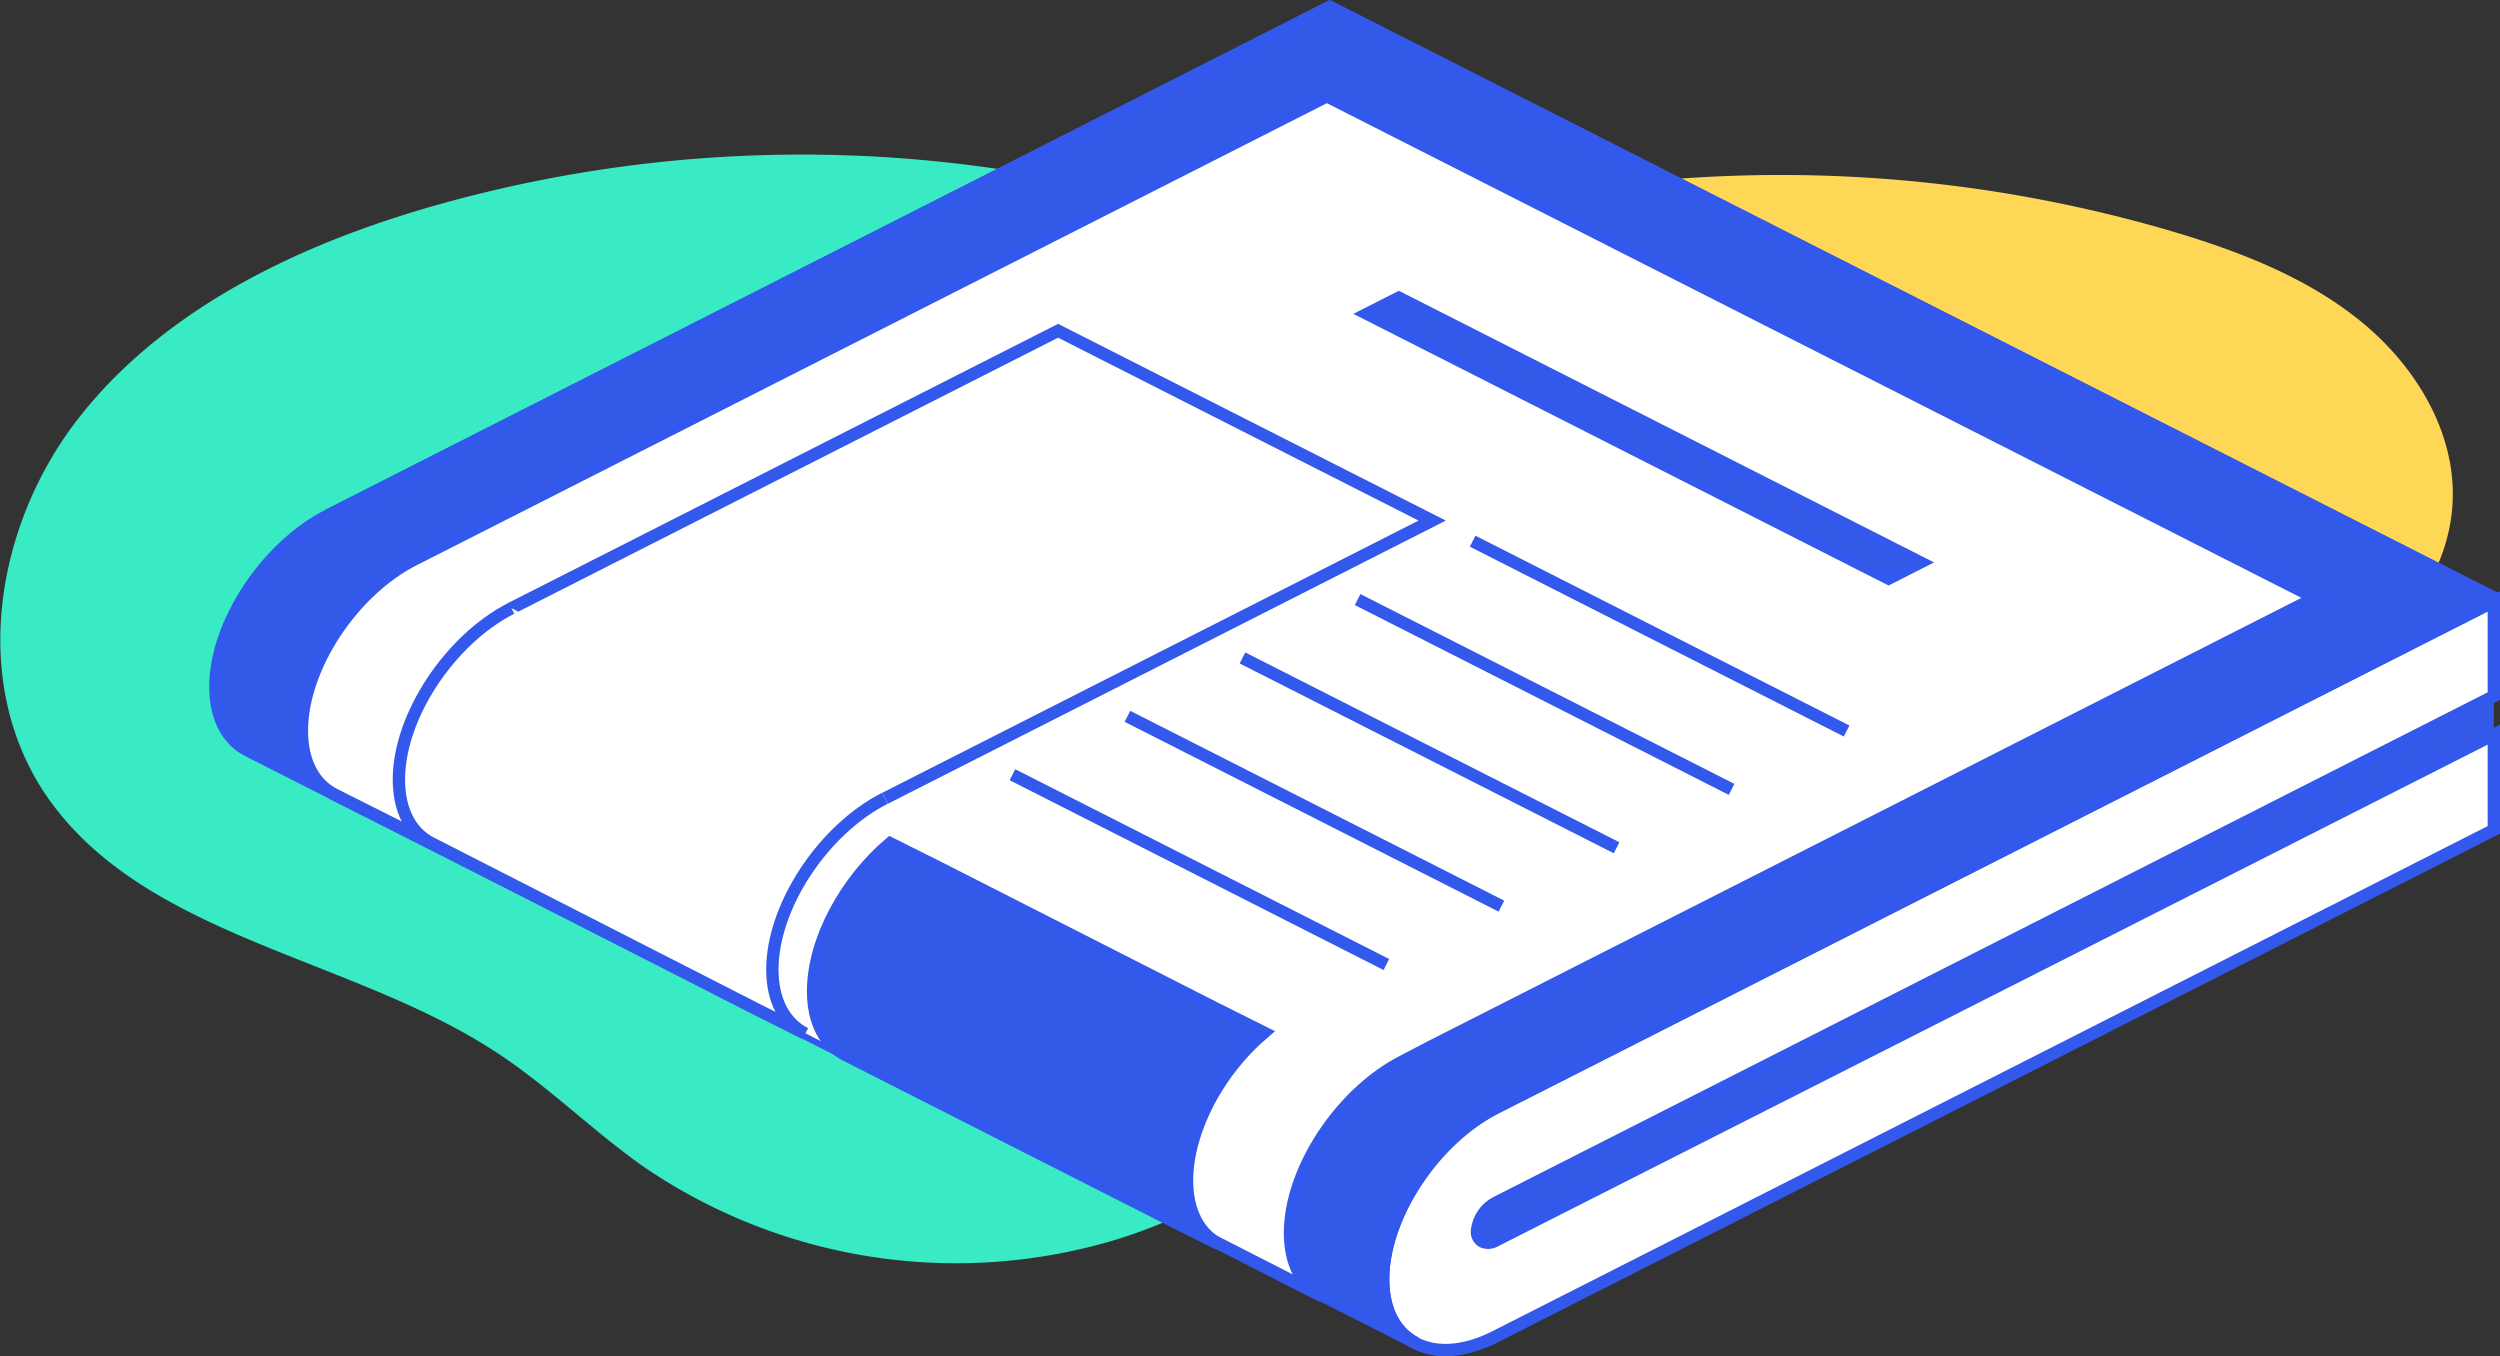 <svg xmlns="http://www.w3.org/2000/svg" width="202.56" height="109.88" viewBox="0 0 202.56 109.88"><rect x="0" y="0" width="202.56" height="109.88" fill="#333333" stroke="none"/><defs><style>.cls-1{fill:#38ebc5;fill-rule:evenodd;}.cls-2{fill:#ffd756;}.cls-3,.cls-5{fill:#3359e7;}.cls-4{fill:#fff;}.cls-4,.cls-5{stroke:#3359ec;stroke-miterlimit:10;}</style></defs><g id="Calque_2" data-name="Calque 2"><g id="Calque_1_-_copie" data-name="Calque 1 - copie"><path class="cls-1" d="M81.25,13.75a109,109,0,0,0-46,2.9c-11,3.13-21.81,8.3-28.75,17.06s-9,21.66-2.7,30.82c7.93,11.46,24.7,13,36.5,20.79,4.21,2.77,7.77,6.35,11.89,9.24a44.87,44.87,0,0,0,38.4,5.83c12.79-4,23.3-14.19,27.38-26.5s1.66-26.54-5.82-37.43S92.47,18,79.23,15"/><path class="cls-2" d="M126.65,15.57a112.36,112.36,0,0,1,49.26,3.15c5.51,1.63,11,3.75,15.4,7.34s7.6,8.87,7.42,14.41c-.19,6-4.37,11.47-9.78,14.49s-11.88,3.89-18.14,3.68a58.12,58.12,0,0,1-17.58-3.38"/><polygon class="cls-3" points="202.06 59.52 202.06 56.45 191.03 59.23 120.01 94.44 117.14 99.24 119.32 102.88 199.92 65.1 202.06 59.52"/><path class="cls-4" d="M201.33,49.11,121.18,89.78c-5,2.56-9.11,8.78-9.11,13.88h0c0,2.56,1,4.35,2.67,5.19s3.93.72,6.44-.56l80.15-40.68.73-.37V59.52l-80.88,41a1.16,1.16,0,0,1-1.06.08.9.9,0,0,1-.45-.85,2.93,2.93,0,0,1,1.51-2.29l80.88-41.06V48.73Z"/><path class="cls-5" d="M202.06,48.43,107.74.56h0l-1,.52L26.57,41.76c-5,2.55-9.12,8.78-9.12,13.88h0c0,2.56,1,4.35,2.67,5.19l94.62,48c-1.65-.84-2.67-2.63-2.67-5.19h0c0-5.1,4.08-11.32,9.11-13.88l80.15-40.67.73-.38Z"/><polyline class="cls-5" points="201.33 49.1 202.06 48.73 202.06 48.43 107.74 0.56 107.74 0.56 106.71 1.08 26.56 41.77"/><path class="cls-4" d="M35.8,68.75l-8.67-4.36c-1.65-.83-2.67-2.63-2.67-5.18h0c0-5.11,4.08-11.33,9.11-13.88l1.68-.85L107.51,7.8l80.06,40.64L115.82,84.86,113.64,86c-5,2.56-9.12,8.78-9.12,13.89h0c0,2.55,1,4.34,2.67,5.18L94.84,98.76"/><polygon class="cls-5" points="153.02 46.88 110.76 25.43 113.34 24.12 155.6 45.57 153.02 46.88"/><line class="cls-4" x1="119.32" y1="43.85" x2="149.62" y2="59.23"/><line class="cls-4" x1="110" y1="48.58" x2="140.3" y2="63.96"/><line class="cls-4" x1="100.67" y1="53.31" x2="130.98" y2="68.69"/><line class="cls-4" x1="91.35" y1="58.04" x2="121.65" y2="73.42"/><line class="cls-4" x1="82.03" y1="62.77" x2="112.33" y2="78.15"/><polyline class="cls-4" points="71.71 64.68 116.04 42.18 85.73 26.8 41.4 49.3"/><path class="cls-5" d="M102.41,83.66l-4-2L76.12,70.32l-4-2c-3.62,3.07-6.24,7.86-6.24,12h0c0,2.55,1,4.35,2.67,5.18l26.3,13.35,4,2c-1.65-.84-2.67-2.64-2.67-5.19h0C96.18,91.52,98.79,86.73,102.41,83.66Z"/><path class="cls-4" d="M41.44,49.28c-5,2.55-9.12,8.77-9.12,13.88h0c0,2.55,1,4.35,2.67,5.18l.81.41,25.45,13h0l4,2c-1.65-.84-2.67-2.63-2.67-5.19h0c0-5.1,4.09-11.33,9.12-13.88"/></g></g></svg>